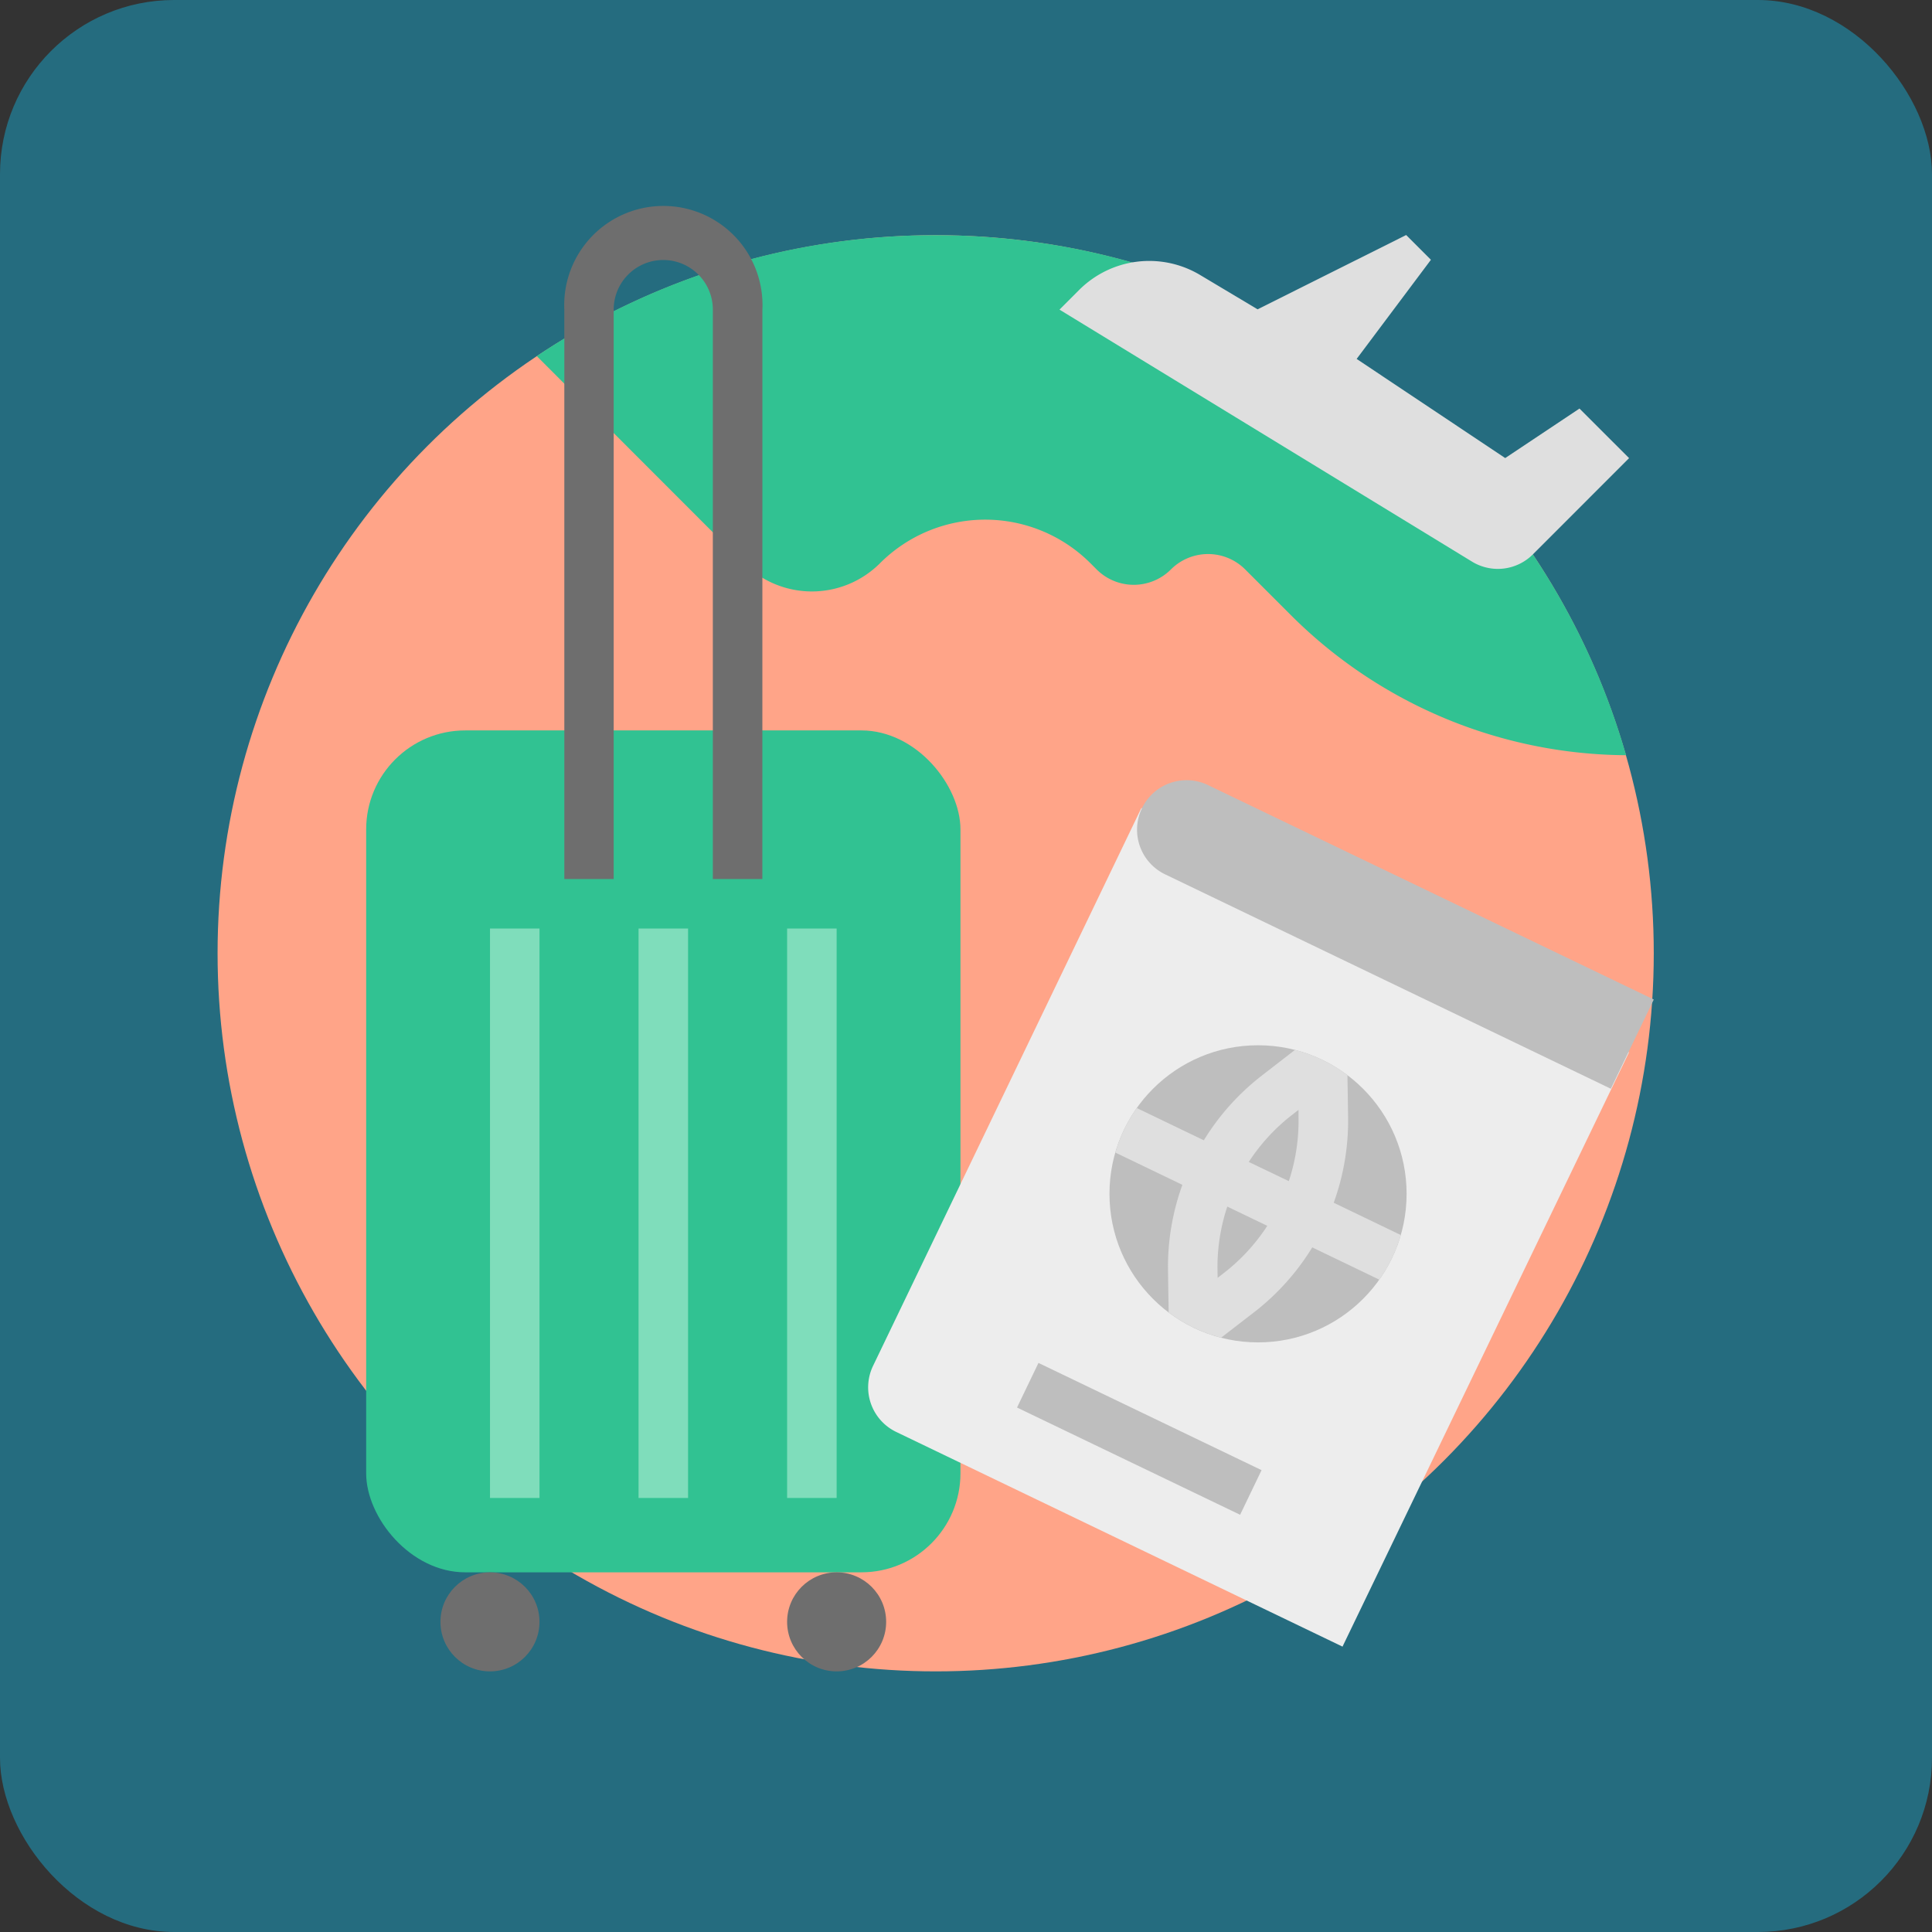 <svg id="Layer_1" data-name="Layer 1" xmlns="http://www.w3.org/2000/svg" viewBox="0 0 760 760">
  <rect x="0" y="0" width="760" height="760" fill="#333333" stroke="none"/>
  <rect width="760" height="760" rx="68.5" style="fill: #256c7f"/>
  <g id="FLAT">
    <circle cx="368.07" cy="375" r="282.48" style="fill: #ffa488"/>
    <path d="M368.09,93.44A281.15,281.15,0,0,0,211.17,141l81.43,81.49a37.89,37.89,0,0,0,53.57,0h0a58.54,58.54,0,0,1,82.8,0h0l2.43,2.43a20.66,20.66,0,0,0,29.22,0h0a20.66,20.66,0,0,1,29.22,0h0l18,18A188.13,188.13,0,0,0,639.67,298C605.84,179.88,497.06,93.44,368.09,93.44Z" transform="translate(-0.01 -0.92)" style="fill: #31c292"/>
    <rect x="144.04" y="287.33" width="233.78" height="331.18" rx="38.96" style="fill: #31c292"/>
    <g>
      <circle cx="192.74" cy="638" r="19.48" style="fill: #6e6e6e"/>
      <circle cx="329.11" cy="638" r="19.48" style="fill: #6e6e6e"/>
      <path d="M299.9,346.7H280.42v-224a19.48,19.48,0,1,0-39,0v224H222v-224a39,39,0,1,1,77.92,0Z" transform="translate(-0.01 -0.92)" style="fill: #6e6e6e"/>
    </g>
    <path d="M192.76,366.18h19.48v224H192.76Z" transform="translate(-0.01 -0.92)" style="fill: #7fddbb"/>
    <path d="M251.2,366.18h19.48v224H251.2Z" transform="translate(-0.01 -0.92)" style="fill: #7fddbb"/>
    <path d="M309.64,366.18h19.48v224H309.64Z" transform="translate(-0.01 -0.92)" style="fill: #7fddbb"/>
    <path d="M449,318.76,343.45,538.21a19.47,19.47,0,0,0,9.11,26h0l175.56,84.45,112.7-233.78Z" transform="translate(-0.01 -0.92)" style="fill: #ededed"/>
    <path d="M633.68,429.21,458.12,344.76A19.48,19.48,0,0,1,475,309.65L650.57,394.1Z" transform="translate(-0.01 -0.92)" style="fill: #bebebe"/>
    <circle cx="494.88" cy="469.62" r="58.44" style="fill: #bebebe"/>
    <path d="M400.08,554.61l8.44-17.55,87.76,42.18-8.44,17.55Z" transform="translate(-0.01 -0.92)" style="fill: #bebebe"/>
    <path d="M621.34,161.63l-29.22,19.48-58.44-39,29.22-39-9.74-9.74-58.44,29.23L472.1,109.09A39,39,0,0,0,424.5,115l-7.71,7.72L579,221.81A19.48,19.48,0,0,0,603,219l37.85-37.86Z" transform="translate(-0.01 -0.92)" style="fill: #dfdfdf"/>
    <path d="M547.56,495.88a58.31,58.31,0,0,0,3.48-9.14l-26.38-12.69a94.74,94.74,0,0,0,5.66-33.6l-.26-16.59a58.74,58.74,0,0,0-20.64-9.93L496.3,424.09a94.69,94.69,0,0,0-22.73,25.39l-26.38-12.69a58.57,58.57,0,0,0-4.95,8.4l0,0a58.42,58.42,0,0,0-3.47,9.12L465.13,467a94.74,94.74,0,0,0-5.66,33.6l.26,16.59a58.71,58.71,0,0,0,20.65,9.93L493.5,517a94.83,94.83,0,0,0,22.72-25.39L542.6,504.3A58.29,58.29,0,0,0,547.56,495.88Zm-66,5.72-2.57,2-.05-3.24a75.13,75.13,0,0,1,3.86-24.8l15.73,7.57a75.25,75.25,0,0,1-17,18.49ZM507,465.55,491.25,458a75.25,75.25,0,0,1,17-18.49l2.57-2,0,3.24A75.38,75.38,0,0,1,507,465.55Z" transform="translate(-0.01 -0.92)" style="fill: #dfdfdf"/>
  </g>
</svg>
